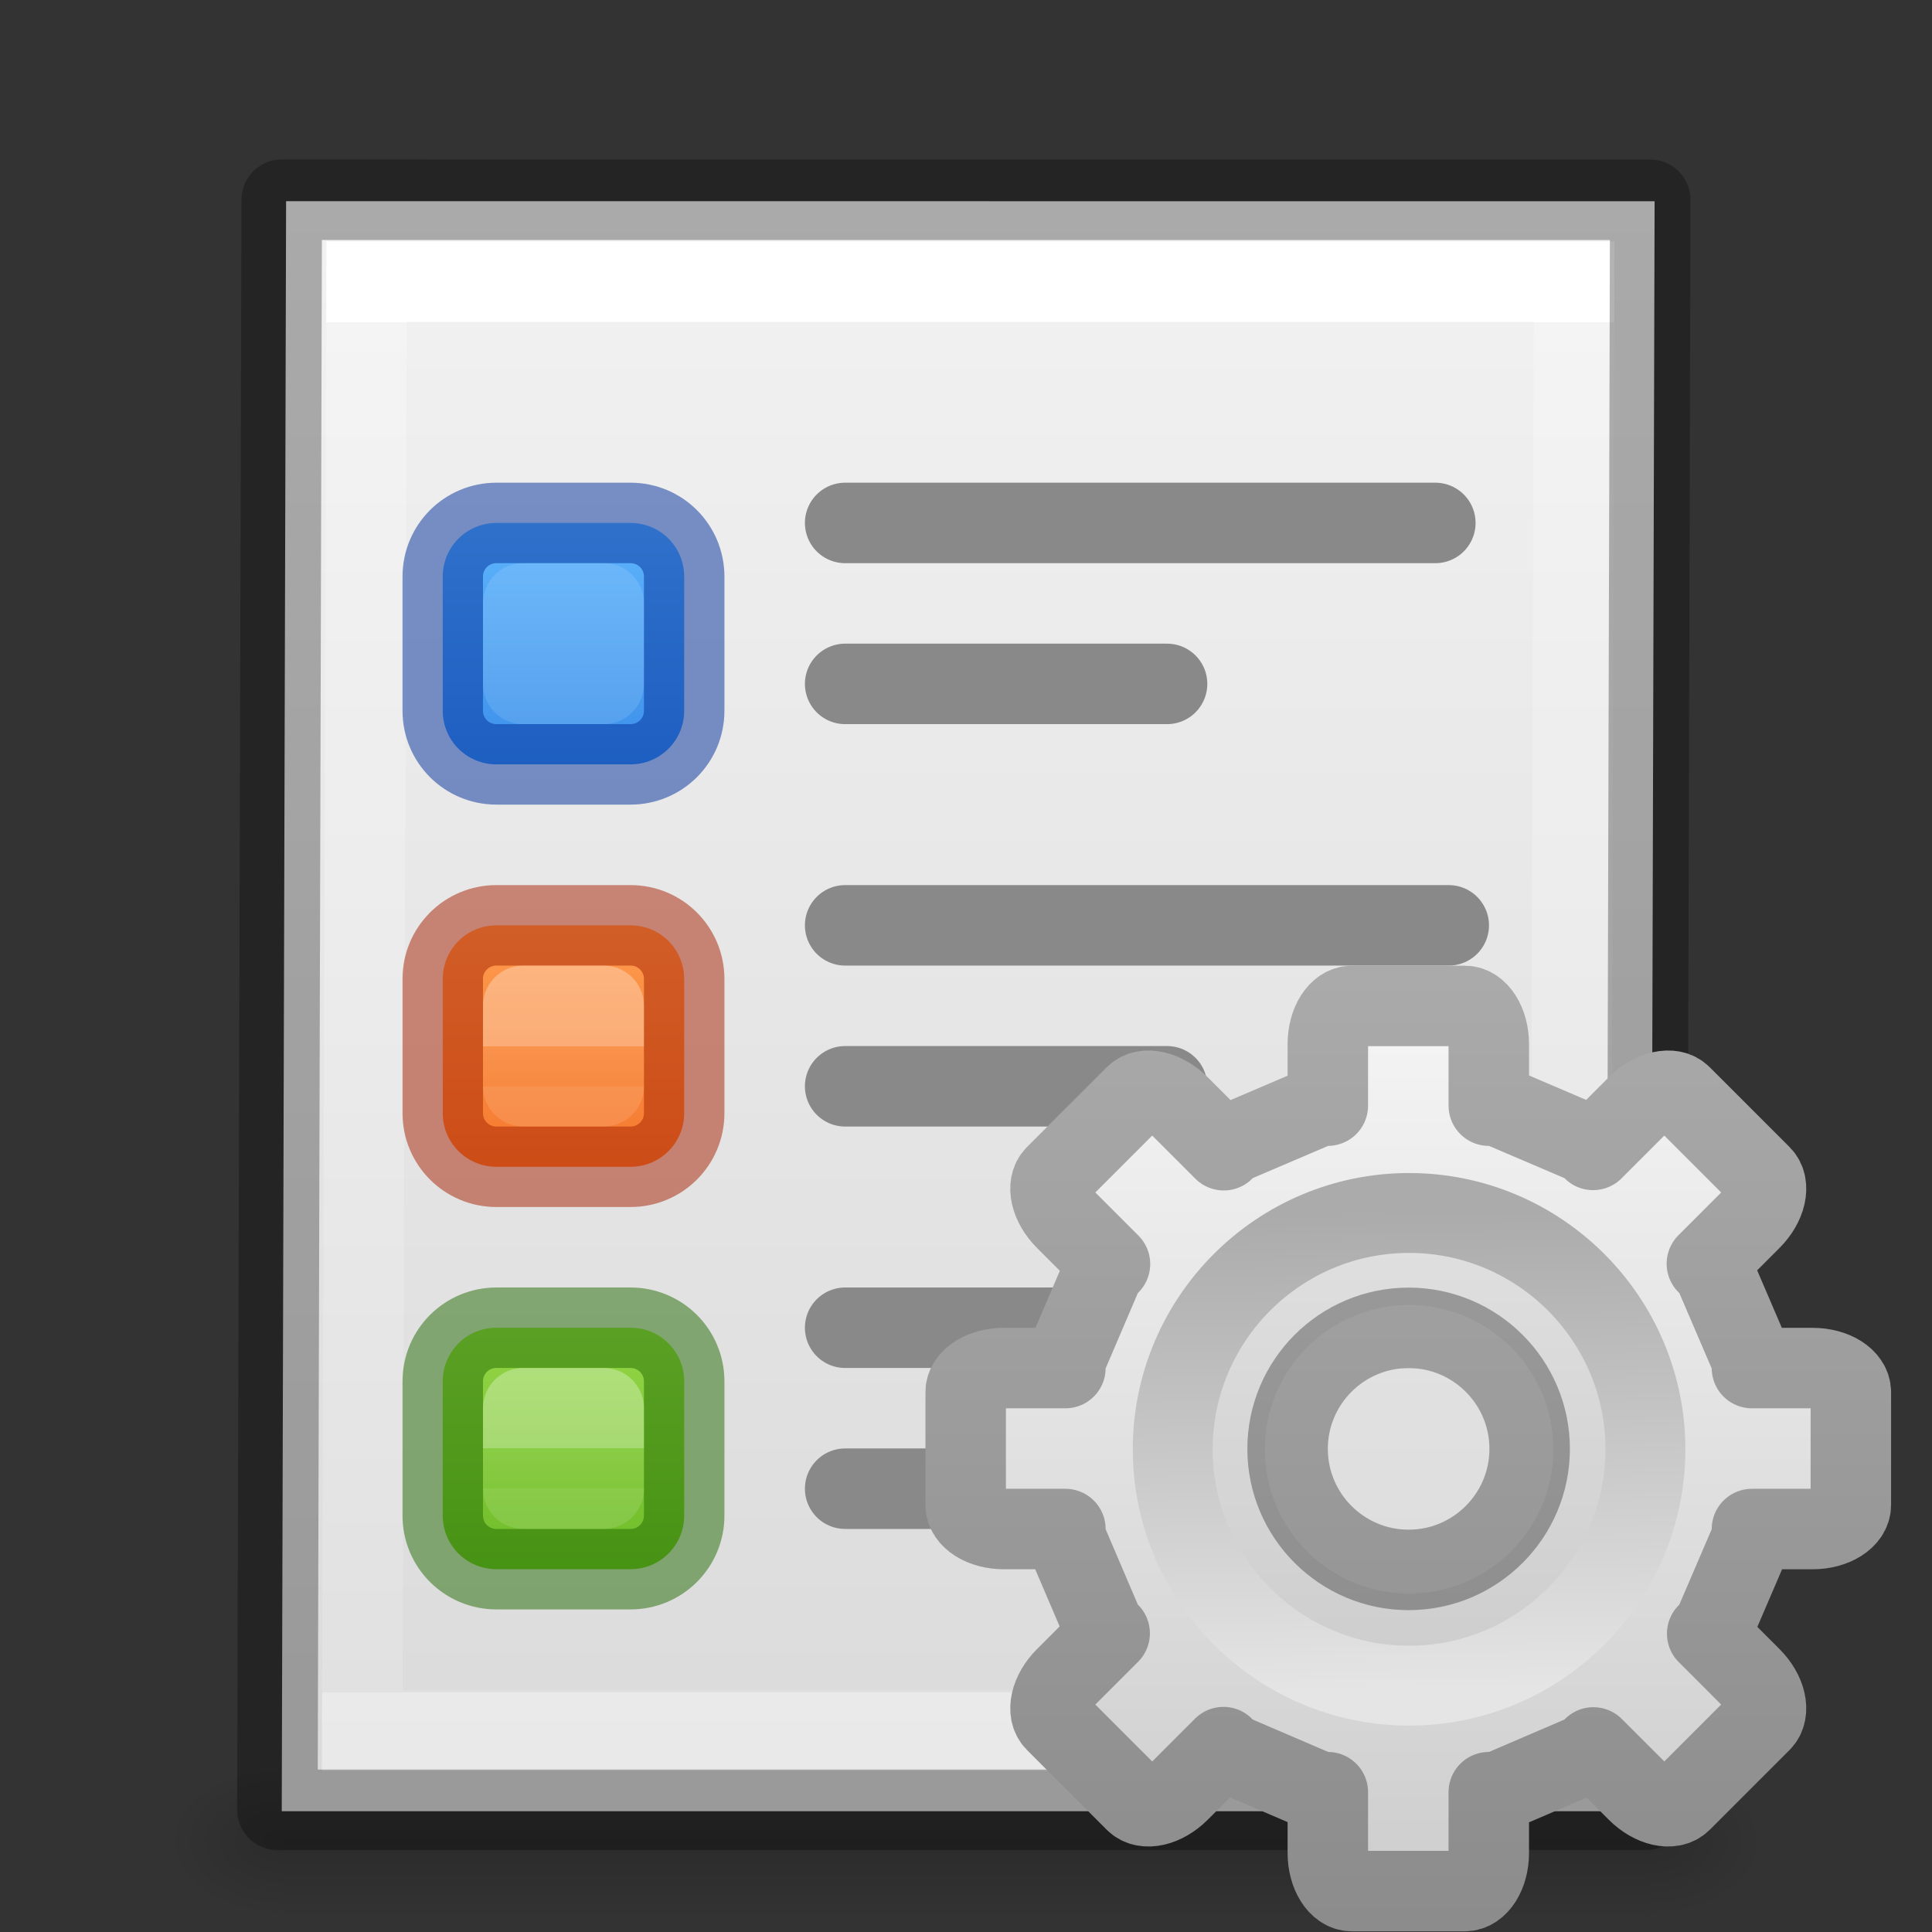 <svg viewBox="0 0 24 24" xmlns="http://www.w3.org/2000/svg" xmlns:xlink="http://www.w3.org/1999/xlink"><rect x="0" y="0" width="24" height="24" fill="#333333" stroke="none"/><linearGradient id="a" gradientTransform="matrix(.243 0 0 .351 2.162 -1.433)" gradientUnits="userSpaceOnUse" x1="24" x2="24" y1="6.923" y2="41.077"><stop offset="0" stop-color="#fff"/><stop offset="0" stop-color="#fff" stop-opacity=".235"/><stop offset="1" stop-color="#fff" stop-opacity=".157"/><stop offset="1" stop-color="#fff" stop-opacity=".392"/></linearGradient><linearGradient id="b" gradientUnits="userSpaceOnUse" x1="4.254" x2="4.254" y1="11.25" y2="14.25"><stop offset="0" stop-color="#64baff"/><stop offset="1" stop-color="#3689e6"/></linearGradient><linearGradient id="c" gradientUnits="userSpaceOnUse" x1="4.254" x2="4.254" y1="15" y2="18"><stop offset="0" stop-color="#ffa154"/><stop offset="1" stop-color="#f37329"/></linearGradient><linearGradient id="d" gradientUnits="userSpaceOnUse" x1="4.254" x2="4.254" y1="18.75" y2="21.75"><stop offset="0" stop-color="#9bdb4d"/><stop offset="1" stop-color="#68b723"/></linearGradient><linearGradient id="e" gradientUnits="userSpaceOnUse" x1="4.254" x2="4.254" xlink:href="#a" y1="12.75" y2="13.125"/><linearGradient id="f" gradientTransform="translate(0 3.75)" gradientUnits="userSpaceOnUse" x1="4.254" x2="4.254" xlink:href="#a" y1="12.75" y2="13.125"/><linearGradient id="g" gradientTransform="translate(0 7.5)" gradientUnits="userSpaceOnUse" x1="4.254" x2="4.254" xlink:href="#a" y1="12.75" y2="13.125"/><linearGradient id="h" gradientUnits="userSpaceOnUse" x1="17.462" x2="17.462" y1="12.132" y2="23.876"><stop offset="0" stop-color="#f6f6f6"/><stop offset="1" stop-color="#ccc"/></linearGradient><linearGradient id="i" gradientUnits="userSpaceOnUse" x1="14.526" x2="14.526" y1="12.132" y2="23.88"><stop offset="0" stop-color="#aaa"/><stop offset="1" stop-color="#8c8c8c"/></linearGradient><linearGradient id="j" gradientUnits="userSpaceOnUse" x1="10.128" x2="9.984" y1="12.048" y2="3.952"><stop offset="0" stop-color="#e5e5e5"/><stop offset="1" stop-color="#ababab"/></linearGradient><linearGradient id="k" gradientTransform="matrix(.405 0 0 .514 2.27 -.324)" gradientUnits="userSpaceOnUse" x1="24.001" x2="24" y1="8.421" y2="41.526"><stop offset="0" stop-color="#fff"/><stop offset="0" stop-color="#fff" stop-opacity=".235"/><stop offset="1" stop-color="#fff" stop-opacity=".157"/><stop offset="1" stop-color="#fff" stop-opacity=".392"/></linearGradient><linearGradient id="l" gradientTransform="matrix(.486 0 0 .456 .343 .349)" gradientUnits="userSpaceOnUse" x1="25.132" x2="25.132" y1=".985" y2="47.013"><stop offset="0" stop-color="#f4f4f4"/><stop offset="1" stop-color="#dbdbdb"/></linearGradient><radialGradient id="m" cx="605.714" cy="486.648" gradientTransform="matrix(.012 0 0 .008 13.239 18.981)" gradientUnits="userSpaceOnUse" r="117.143" xlink:href="#n"/><linearGradient id="n"><stop offset="0"/><stop offset="1" stop-opacity="0"/></linearGradient><radialGradient id="o" cx="605.714" cy="486.648" gradientTransform="matrix(-.012 0 0 .008 10.761 18.981)" gradientUnits="userSpaceOnUse" r="117.143" xlink:href="#n"/><linearGradient id="p" gradientTransform="matrix(.035 0 0 .008 -.725 18.981)" gradientUnits="userSpaceOnUse" x1="302.857" x2="302.857" y1="366.648" y2="609.505"><stop offset="0" stop-opacity="0"/><stop offset=".5"/><stop offset="1" stop-opacity="0"/></linearGradient><path d="m3.5 22h17v2h-17z" fill="url(#p)" opacity=".15"/><path d="m3.5 22v2c-.62.004-1.5-.448-1.5-1 0-.552.692-1 1.5-1z" fill="url(#o)" opacity=".15"/><path d="m20.5 22v2c.62.004 1.5-.448 1.5-1 0-.552-.692-1-1.5-1z" fill="url(#m)" opacity=".15"/><path d="m3.554 2.499c3.896 0 17.0.001 17.0.001l-.054 20h-17l.054-20.001z" fill="url(#l)"/><g fill="none"><path d="m19.5 21.5h-15l.054-18.001h15z" stroke="url(#k)" stroke-linecap="round"/><path d="m3.5 2.481c3.896 0 17.0.001 17.0.001l-.054 20h-17l.054-20.001z" opacity=".3" stroke="#000" stroke-linejoin="round" stroke-width="1"/></g><g stroke-linejoin="round" stroke-width=".75" transform="matrix(1.333 0 0 1.333 1.329 -9)"><path d="m3.629 11.625h1.25c.277 0 .5.223.5.5v1.25c0 .277-.223.5-.5.5h-1.25c-.277 0-.5-.223-.5-.5v-1.25c0-.277.223-.5.5-.5z" fill="url(#b)" stroke="#002e99" stroke-linecap="square" stroke-opacity=".502"/><path d="m6.879 11.625h5.5" fill="none" stroke="#898989" stroke-linecap="round"/><path d="m6.879 13.125h3" fill="none" stroke="#898989" stroke-linecap="round"/><path d="m3.629 15.375h1.25c.277 0 .5.223.5.5v1.25c0 .277-.223.5-.5.5h-1.25c-.277 0-.5-.223-.5-.5v-1.25c0-.277.223-.5.5-.5z" fill="url(#c)" stroke="#a62100" stroke-linecap="square" stroke-opacity=".502"/><path d="m6.879 15.375h5.625" fill="none" stroke="#898989" stroke-linecap="round"/><path d="m6.879 16.875h3" fill="none" stroke="#898989" stroke-linecap="round"/><path d="m3.629 19.125h1.25c.277 0 .5.223.5.5v1.25c0 .277-.223.5-.5.5h-1.25c-.277 0-.5-.223-.5-.5v-1.25c0-.277.223-.5.5-.5z" fill="url(#d)" stroke="#206b00" stroke-linecap="square" stroke-opacity=".502"/><g fill="none"><g stroke="#898989" stroke-linecap="round"><path d="m6.879 19.125h5.5"/><path d="m6.879 20.625h3"/></g><g stroke-linecap="square" stroke-linejoin="miter" stroke-opacity=".502" stroke-width=".75"><path d="m3.879 12.375h.75v.75h-.75z" opacity=".584" stroke="url(#e)"/><path d="m3.879 16.125h.75v.75h-.75z" opacity=".584" stroke="url(#f)"/><path d="m3.879 19.875h.75v.75h-.75z" opacity=".584" stroke="url(#g)"/></g></g></g><g transform="matrix(.734 0 0 .734 11.632 12.132)"><path d="m16.799 12.5c-.165 0-.299.211-.299.475v.764h-.098l-1.123.48-.072.074-.553-.553c-.186-.186-.43-.242-.547-.125l-.992.992c-.117.117-.061.361.125.547l.553.553-.074.072-.48 1.123v.098h-.764c-.263 0-.475.134-.475.299v1.402c0 .165.211.299.475.299h.764v.105l.48 1.123.07.068-.549.549c-.186.186-.242.43-.125.547l.992.992c.117.117.361.061.547-.125l.549-.549.076.078 1.123.482h.098v.754c0 .263.134.475.299.475h1.402c.165 0 .299-.211.299-.475v-.754h.105l1.123-.482.072-.074.545.545c.186.186.43.242.547.125l.992-.992c.117-.117.061-.361-.125-.547l-.545-.545.074-.072.482-1.123v-.105h.754c.263 0 .475-.134.475-.299v-1.402c0-.165-.211-.299-.475-.299h-.754v-.098l-.482-1.123-.078-.076.549-.549c.186-.186.242-.43.125-.547l-.992-.992c-.117-.117-.361-.061-.547.125l-.549.549-.068-.07-1.123-.48h-.105v-.764c0-.263-.134-.475-.299-.475zm.705 4c.829 0 1.504.674 1.504 1.504 0.0.829-.674 1.504-1.504 1.504-.829 0-1.504-.674-1.504-1.504s.674-1.504 1.504-1.504z" display="block" fill="url(#h)" stroke="url(#i)" stroke-linejoin="round" transform="matrix(1.362 0 0 1.362 -15.848 -16.529)"/><path d="m8 3.465c-2.501 0-4.535 2.034-4.535 4.535s2.034 4.535 4.535 4.535c2.501-0 4.535-2.034 4.535-4.535s-2.034-4.535-4.535-4.535zm0 2.093c1.348 0 2.442 1.094 2.442 2.442s-1.094 2.442-2.442 2.442-2.442-1.094-2.442-2.442 1.094-2.442 2.442-2.442z" opacity=".05"/><path d="m8 4c-2.206 0-4 1.794-4 4 0 2.206 1.794 4 4 4 2.206 0 4-1.794 4-4 0-2.206-1.794-4-4-4z" fill="none" stroke="url(#j)" stroke-width="1.352"/></g></svg>